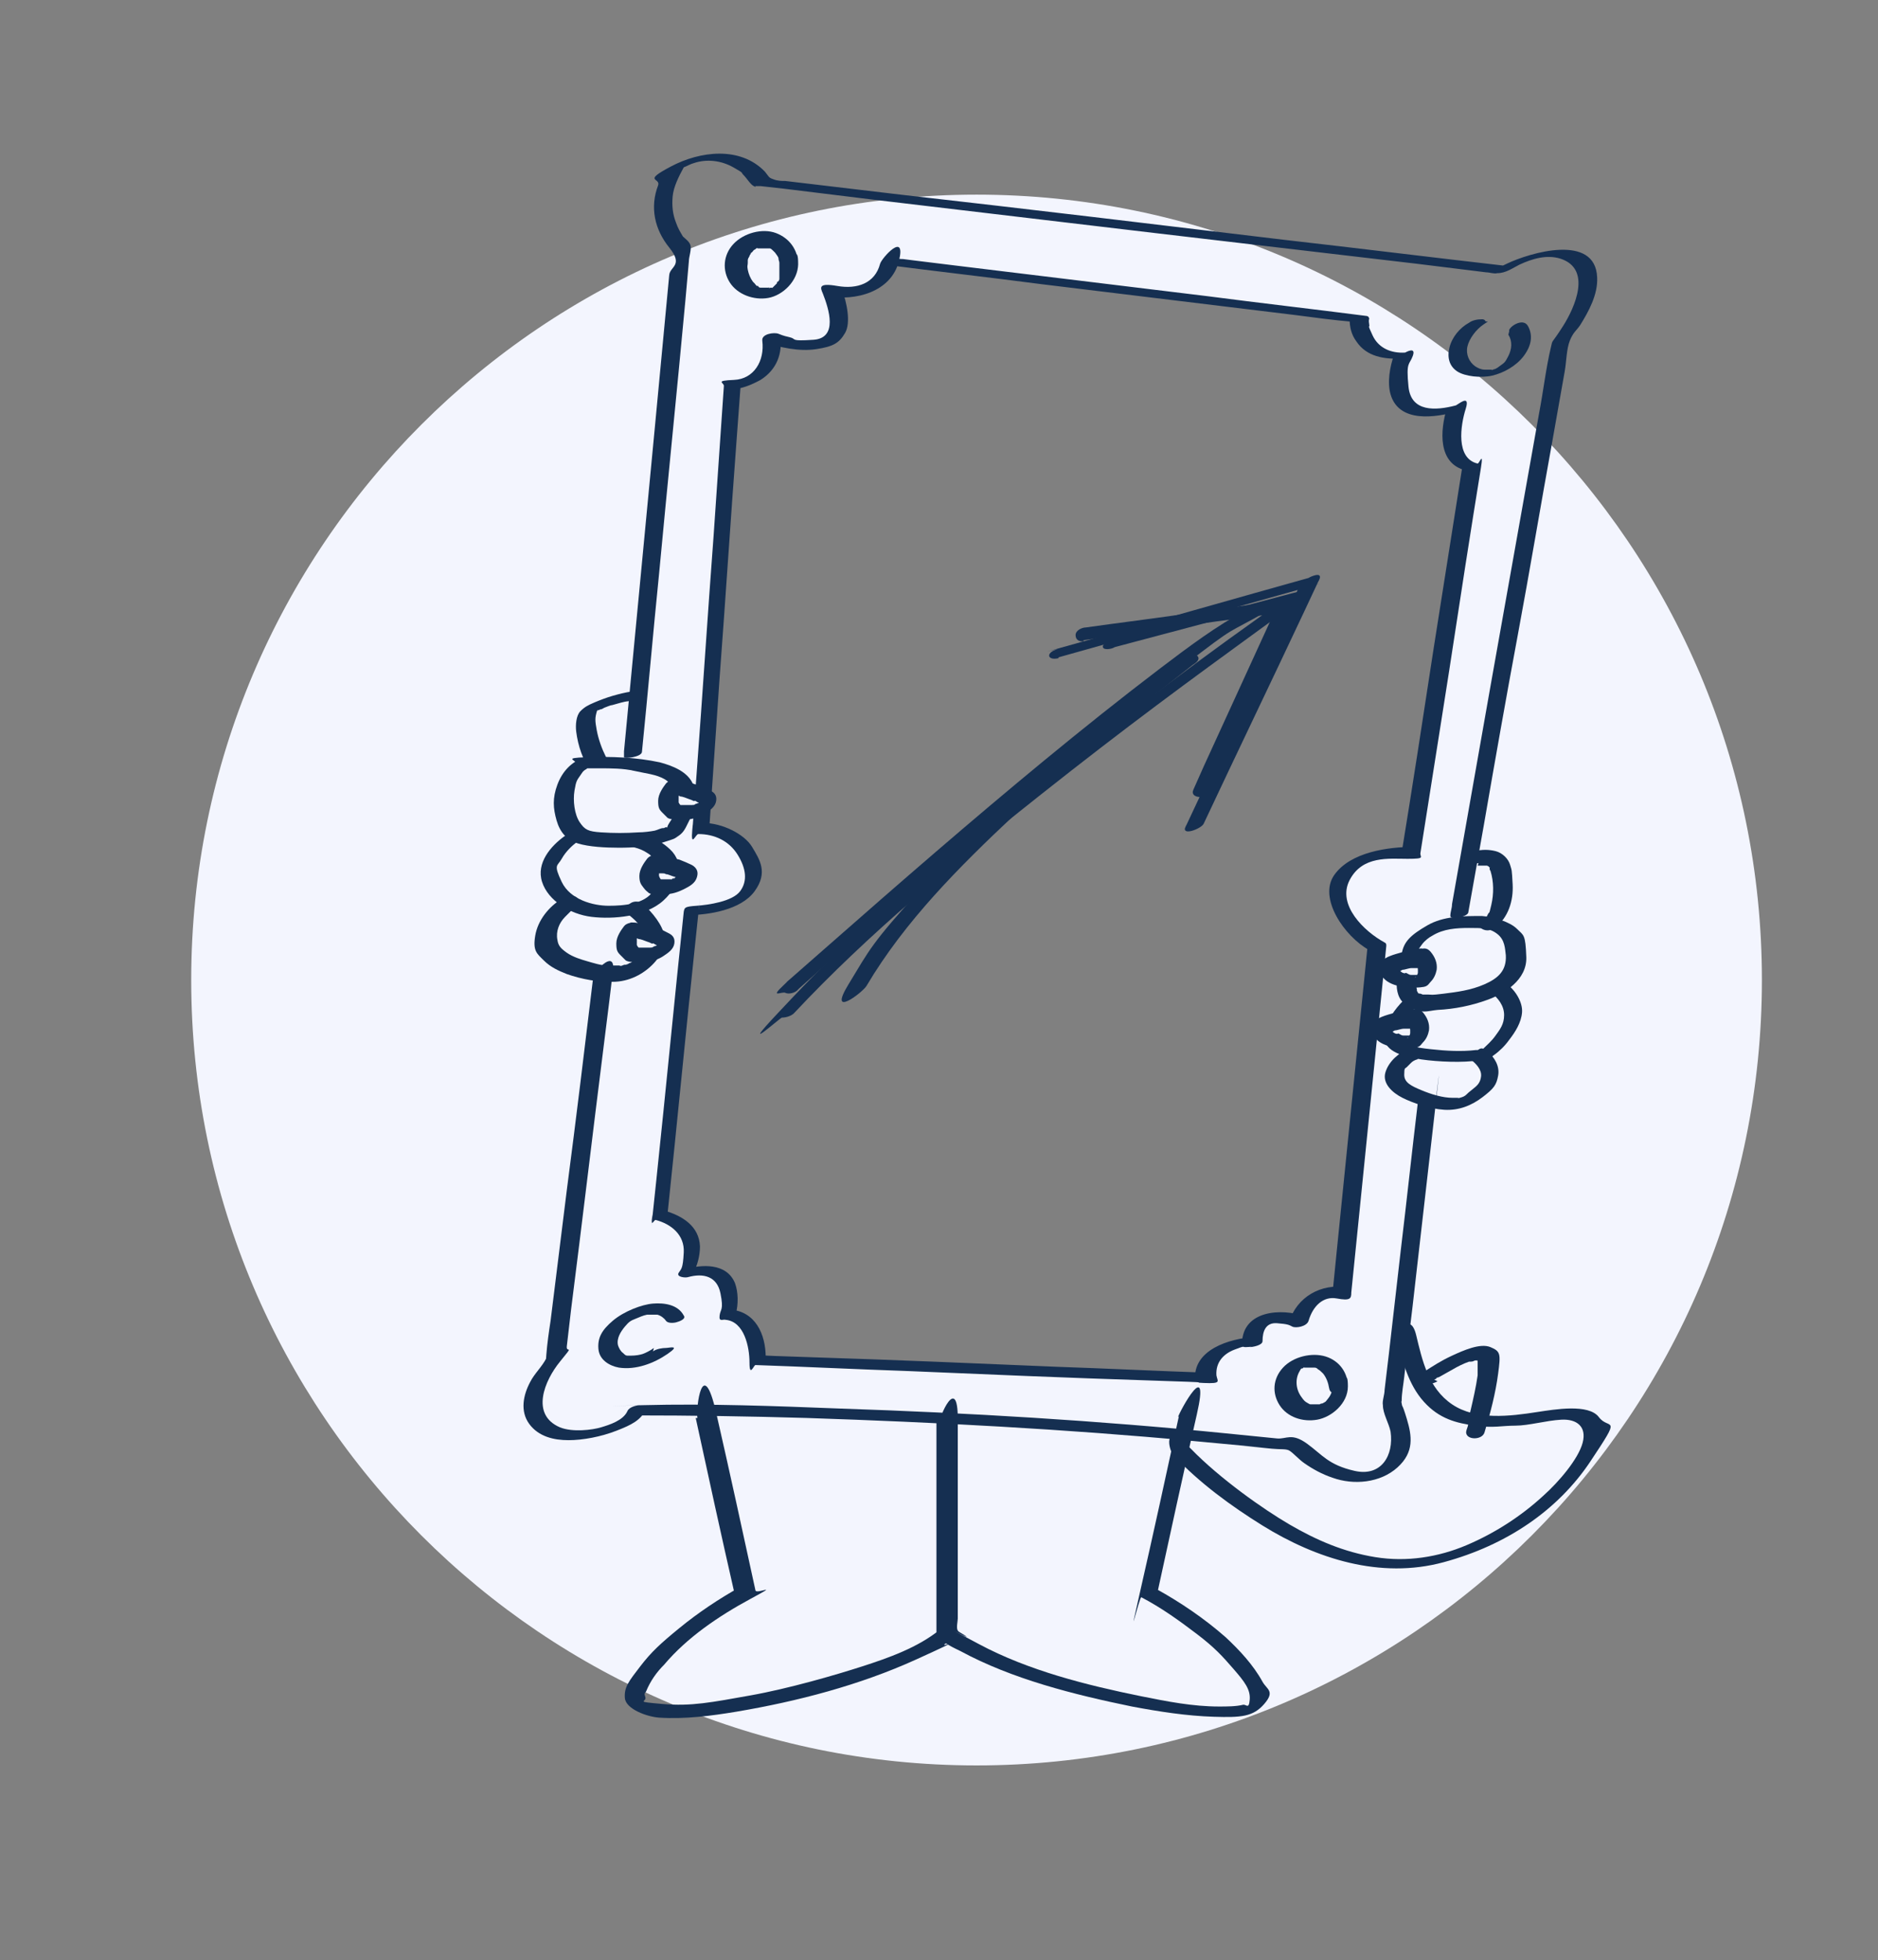 <?xml version="1.0" encoding="UTF-8"?>
<svg xmlns="http://www.w3.org/2000/svg" id="Calque_1" version="1.1" viewBox="0 0 220 229.6" width="220" height="229.6">
  <rect x="0" y="0" width="220" height="229.6" fill="#808080" stroke="none"/>
  <defs>
    <style>
      .st0 {
        fill: #152f51;
      }

      .st1 {
        fill: #f3f5fe;
      }

      .st2 {
        fill: #f3f5fe;
      }
    </style>
  </defs>
  <path class="st1" d="M114.4,22.8c-50.8,0-92,41.2-92,92s41.2,92,92,92,92-41.2,92-92S165.2,22.8,114.4,22.8ZM165.4,99.6s-7.6-.2-8.5,4c-.9,4.1,4.6,7,4.6,7l-4.1,40.6s-4-.8-5,3.3c0,0-5.5-2-5.5,2.4,0,0-5.9.3-5.5,4.3l-52.5-2.1s0-5.2-3.5-5.3c0,0,1.7-6.7-4.9-4.9,0,0,2.9-5.3-3-6.8l3.7-35.7s6.4-.2,7-3.2c.6-3-1.8-6.5-5.9-6.4l3.7-52s5.3-.3,4.6-5.5c0,0,11.1,3.8,7.1-5.5,0,0,5.6,1.1,6.7-3.3l54.9,6.7s-.2,4.7,5.2,4.3c0,0-3.3,9,6.2,6.2,0,0-2,6.1,1.8,6.8l-7,45.2Z"></path>
  <path class="st0" d="M172,106.9c.6-3.4,1.2-6.7,1.8-10.1,1.3-7.5,2.6-14.9,4-22.4s2.7-15.3,4.1-23l1.4-7.9c.2-1.1.2-2.6.6-3.6s.8-1.2,1.2-1.8c1-1.6,2.1-3.6,2-5.6-.2-5.2-7.9-2.9-10.6-1.6s-.9.4-1.3.7l1.7-.4c-8.8-1-17.6-2.1-26.4-3.1-15-1.8-30-3.6-45-5.3l-13.5-1.6c-.4,0-.9,0-1.4-.2-.6-.2-.5-.3-1-.9-2.9-3-7.6-2.4-11-.6s-1.2,1.3-1.5,2.2c-1,2.6-.4,5.2,1.3,7.3s.1,2.2,0,3.2l-1.7,18c-1.2,12.6-2.4,25.2-3.6,37.8v.7c0,.2,2,0,2.1-.6.7-6.9,1.3-13.9,2-20.8,1-10.7,2.1-21.4,3.1-32.2l.4-4.5c0-.5.3-1.3.2-1.8s-.6-.8-.9-1.1c-.3-.5-.6-1-.8-1.6-.4-1-.5-2-.4-3.1s.7-2.3,1.3-3.4-.3.1,0,0,.8-.4,1.2-.5c1.5-.5,3.2-.3,4.6.5s.8.5,1.2.9.8,1.1,1.2,1.3.1,0,.2,0c.2,0,.4,0,.6,0l2.7.3,10.6,1.3,32.9,3.9c10.2,1.2,20.5,2.4,30.7,3.6l8.1,1c.4,0,.9.2,1.3.1,1,0,1.8-.6,2.6-1,1.5-.7,3.2-1.2,4.8-.7,3.7,1.2,1.7,5.7.3,7.9s-1.2,1.5-1.4,2.4c-.6,2.5-.9,5.2-1.4,7.8l-5.7,32-4.5,25.5c0,.5-.2.9-.2,1.4s2,.1,2.1-.4h0Z"></path>
  <path class="st0" d="M68.6,90c.2,0,.4,0,.5,0s-.2,0,0,0,.2,0,.3,0c.3,0,.5,0,.8,0,1.4,0,2.8,0,4.1.3s2.6.4,3.6,1,1.5,2.1,1.2,3.4-.4,1.2-.7,1.7-.1.2-.2.4,0,0,0,.1c0,0,.1-.2,0,0s0,0,0,0c0,0,.2-.1,0,0s0,0-.1,0c-.2.1.1,0,0,0s-.2,0-.3.1c-.2,0,0,0-.1,0-.3,0-.6.2-1,.3-.5.1-1.3.2-1.9.2-1.5.1-2.9.1-4.4,0s-1.9-.3-2.5-1.2-.8-2.5-.6-3.7.3-1.2.7-1.8.3-.4.5-.6,0,0,0,0c0,0,.2-.1.3-.2s.2-.1,0,0c0,0,.3-.1.1,0,.4-.1,1-.4.9-.9s-.9-.5-1.3-.4c-1.5.5-2.6,1.6-3.2,3.2s-.5,2.8-.1,4.2,1.2,2.3,2.5,2.7,3.2.5,4.8.5,3.5-.1,5.1-.6,1.3-.4,1.9-.8.8-.9,1.1-1.5c.7-1.3,1.2-3,.6-4.5s-2.4-2.2-3.9-2.6c-2.8-.6-5.7-.7-8.6-.6s-1.1.3-1.2.8.6.6,1,.6Z"></path>
  <path class="st0" d="M72.9,99.1c.9,0,2,.2,2.9.8,1.7,1,1.7,3,.7,4.5s-3.4,1.7-5.2,1.7-4.5-.7-5.5-2.8-.5-1.8,0-2.7,1.3-1.6,1.7-1.9.6-.7.2-1-1.2,0-1.5.2c-1.7,1.2-3.4,3.2-2.7,5.4s3.3,3.8,5.8,4.1,6.3,0,8.4-1.9,2.5-4.4.8-6-3.2-1.7-4.8-1.8-1.2.2-1.4.6.2.7.6.7h0Z"></path>
  <path class="st0" d="M65.8,105.3c-1.5.9-2.8,2.5-3.1,4.3s.2,2.1,1,2.9,1.7,1.2,2.7,1.6c1.7.6,3.8,1,5.7.9s3.6-1.1,4.7-2.4,1.1-1.9,1-3-1.4-2.8-2.5-3.7-2.6.5-1.6,1.3,1.7,1.6,1.9,2.7,0,1.3-.3,1.7-.2.3-.4.4c-.2.2.1-.1,0,0s-.1.1-.2.2c-.1,0-.3.2-.4.3-.3.2.2-.1,0,0s-.2.1-.3.2-.3.1-.4.2-.2,0-.2.1c-.3.1.2,0,0,0s-.3,0-.5.1-.5,0-.2,0c-.1,0-.2,0-.3,0s-.4,0-.1,0c-.4,0-.8,0-1.1,0-.8,0-1.7-.3-2.4-.5s-1.7-.5-2.4-1-1-.8-1.1-1.5c-.2-1,.2-2,.9-2.7s.4-.4.7-.7.2-.2.3-.2c.2-.1-.2.1,0,0,.4-.2.8-.7.5-1.2s-1.1-.4-1.5-.2h0Z"></path>
  <path class="st0" d="M71,88.7c-.5-1-.9-2.1-1.1-3.2s-.2-1.4,0-2.1,0-.1,0,0,0,0,0,0c0,0,0-.1.1-.2s.1-.1,0,0c0,0,0,0,0,0s.1,0,0,0,0,0,0,0c-.3,0,0,0,0,0s.2,0,.3-.1c.2,0,.3-.1.5-.2.3-.1.7-.3.9-.3.4-.1,1-.3,1.5-.4s.3,0,.5-.1c-.2,0-.3,0,0,0,.4,0,1.1-.2,1.2-.7s-.7-.5-.9-.4c-.7.1-1.5.3-2.2.5s-1.5.5-2.2.8-1.1.5-1.6,1-.6,1.6-.5,2.4.3,1.7.6,2.5.4,1,.6,1.4.9.3,1.2.2,1.1-.4.9-.8h0Z"></path>
  <path class="st0" d="M166.1,111.5c0-.3.3-.6.5-.9.3-.4.8-.8,1.2-1,1.3-.8,2.8-.9,4.3-.9s2.4,0,3.3.7.9,1.7,1,2.5c.1,1.8-.9,2.7-2.5,3.4s-3.2.9-4.8,1.1-1.3.1-1.8.1-.5,0-.7,0c.2,0-.5-.2-.3-.1,0,0-.1,0-.2-.1-.2-.1,0,0,0,0s0-.1-.1-.2,0,0,0-.1c-.1-.4-.1-.6-.1-1,0-1.1.3-2.2.4-3.3s-2-.8-2.2.2c-.3,1.7-1.2,4.6.6,5.8s2.5.7,3.7.6c2-.1,4-.5,5.9-1.2s4.6-2.3,4.5-5-.3-2.5-1.1-3.3-2.7-1.4-4.1-1.5c-2.2,0-4.5,0-6.4,1.1s-2.8,1.9-3,3.4,2,.8,2.2-.2Z"></path>
  <g>
    <path class="st2" d="M166.5,111.9s-3,.3-3.8,1.1,1.5,2.1,3.5,2c0,0,1.8-1.1.3-3Z"></path>
    <path class="st0" d="M166.6,111.1c-.7,0-1.5.2-2.2.4s-1.1.3-1.6.5-1.2.6-1.3,1.3.3,1,.7,1.4,1.1.7,1.7.8.8.2,1.2.2,1.2,0,1.7-.1.6-.4.8-.6c.4-.4.6-.9.7-1.4.1-.8-.2-1.5-.7-2.1s-1-.4-1.5-.2-.8.7-.5,1.1.3.4.4.6v-.2c0,.3.1.5.1.8v-.2c0,.1,0,.2,0,.4s0,.1,0,.2c0,0,0-.2,0-.1s0,0,0,0c0,0,0,.2-.1.3,0,.1.1-.2,0,0s0,0,0,.1c0,0-.1.1-.2.2,0,0,.2-.2,0,0s0,0,0,0c0,0,0,0-.1,0-.1.1.2-.1.2-.1l.6-.2c0,0-.2,0-.3,0-.2,0,0,0,.1,0,0,0-.1,0-.1,0-.2,0-.4,0-.5,0s0,0-.1,0c-.1,0,.2,0,0,0s-.2,0-.3,0c-.2,0-.3-.1-.5-.2s-.1,0-.2,0c-.1,0,.1,0,0,0s0,0-.1,0c-.1,0-.3-.1-.4-.2s0,0-.1-.1c-.2-.1.1.1,0,0s-.1-.2-.2-.3v.2c0,0,0-.2,0-.2v.2s0,0,0,0c0-.1,0,.1,0,.1,0,0,0,0,0,0,0,0,0,0,0,0s0,0,0,0,0,0,0,0c0,0-.2.2-.1.1s0,0,0,0c0,0,.2-.1,0,0s0,0,0,0,.1,0,.2,0,0,0,.1,0,0,0,0,0c.1,0-.2,0-.2,0,.2,0,.3-.1.5-.2.3,0,.7-.2,1.1-.2s0,0,.1,0c.2,0-.3,0-.1,0s.2,0,.2,0c.1,0,.3,0,.4,0s.3,0,.4,0c.3,0,.6-.1.8-.3s.4-.4.4-.6c0-.5-.5-.7-1-.7Z"></path>
  </g>
  <g>
    <path class="st2" d="M76.4,101.4s3,.4,3.8,1.2-1.6,2.1-3.6,1.8c0,0-1.8-1.1-.2-3.1Z"></path>
    <path class="st0" d="M76,102.1c.4,0,.7.1,1.1.2s0,0,.1,0c.1,0-.2,0,0,0s.2,0,.3,0c.2,0,.4,0,.5.1.3,0,.6.2,1,.3s0,0,0,0c.1,0-.1,0-.1,0,0,0,0,0,.1,0,0,0,.1,0,.2.1s0,0,0,0c.1,0,0,0,0,0,0,0,0,.1.1.2v-.2c0,0,0,0,0,.1v-.2s0,0,0,.1,0-.2,0-.1,0,0,0,0c0,.2.2-.2,0,0s-.2.2,0,0c0,0-.1,0-.2.1s-.2,0-.2.1c0,0,.3-.1.1,0s0,0-.1,0c0,0-.2,0-.2.1s0,0-.1,0c-.2,0,0,0,.1,0,0,0-.2,0-.3,0s-.2,0-.3,0-.5,0,0,0c-.2,0-.4,0-.6,0s0,0-.1,0c-.2,0,.2,0,0,0s-.2,0-.3,0l.5.2s0,0,0,0c0,0-.2-.3,0,0-.2-.2-.3-.3-.4-.6v.2c0-.2,0-.4,0-.6v.2c0-.1,0-.2,0-.3s0-.1,0-.2,0-.1,0,0,0,0,0,0c0-.1.1-.3.2-.4s0,0,0-.1c0,0,0,.1,0,0,0,0,0,0,0,0,0,0,.1-.2.2-.2.1-.2.2-.4.2-.6s-.3-.4-.5-.4c-.5-.2-1.2,0-1.5.4s-.9,1.2-.9,2,.2,1,.5,1.4.4.4.6.6c.3.2.9.2,1.3.2s.8,0,1.2-.1c.7-.1,1.4-.4,2.1-.8s1-.8,1.1-1.4-.3-1-.7-1.2-.9-.4-1.4-.6c-.8-.2-1.6-.4-2.4-.5s-.6,0-.9.1-.5.3-.6.5c-.2.5.2.8.7.9Z"></path>
  </g>
  <path class="st0" d="M164.4,117.2c-1,1-2,2.4-2.2,3.8-.4,2.1,2.1,2.7,3.7,3s4.5.5,6.6.3,1.8-.2,2.5-.7,1.3-1.1,1.8-1.8c.7-.9,1.4-2,1.5-3.2s-.8-2.7-2-3.5-2.6.4-1.7,1.1,1.6,1.6,1.6,2.7-.5,1.7-1,2.4-1,1.1-1.5,1.6,0,0-.1.1c-.1,0,.2-.2,0,0,.3-.2-.2,0,.1,0-.1,0-.3,0-.4,0,.3,0-.3,0-.4,0-1.7.2-3.5.1-5.3-.1s-3.4-.4-3.4-1.8.5-1.6,1-2.3.4-.6.7-.9.3-.3.2-.2,0,0,0,0c.3-.3.2-.7-.2-.8s-1.2,0-1.5.4h0Z"></path>
  <path class="st0" d="M165.1,122.8c-1.2.5-2.4,1.5-2.8,2.8s.8,2.4,2,3,3.2,1.3,4.9,1.4,3.2-.5,4.5-1.5,1.6-1.4,1.8-2.5-.4-2.1-1.2-2.8-1-.3-1.4,0-1,.6-.5,1,1.2,1.1,1.1,1.9-.5,1.1-1,1.5-.5.4-.7.6-.4.3-.8.4-.3.1-.1,0,0,0,0,0c-.2,0,.2,0-.1,0s-.2,0-.3,0c.2,0-.2,0-.3,0-1.2,0-2.5-.4-3.7-.9s-2-.9-2-1.8.1-.7.3-.9.2-.2.3-.3,0,0,.1-.1.2-.2.1-.1c.2-.2.4-.3.7-.4s-.2.1,0,0,0,0,0,0,0,0,0,0c.3-.2.8-.6.5-1s-1.1-.2-1.4,0h0Z"></path>
  <path class="st0" d="M173.1,101.4c.2,0-.3,0-.2,0s.2,0,.3,0,.3,0,.4,0,0,0,0,0c0,0,0,0,.1,0,0,0,.2,0,.3,0s.2,0,0,0c0,0,.2,0,.2,0,.2,0,0,0,0,0s.2.1.2.1,0,.1.1.1,0,0,0,.1c0,0,0-.1,0,0,0,.1,0,.2.1.3.4,1.3.4,2.7.1,4s-.2.7-.4,1.1-.1.2-.3.4-.1.2-.2.2-.1.1,0,0-.1,0-.1,0c-.3.3-.6.8-.1,1.1s1.1.2,1.5-.1c1.6-1.2,2.2-3.2,2.1-5.1s-.1-1.6-.3-2.3-.9-1.4-1.7-1.6-1.6-.2-2.4,0-1,.5-.9,1,.9.5,1.3.4h0Z"></path>
  <path class="st0" d="M69.5,114.4c-1,8.3-2,16.6-3.1,25l-1.9,15.3c-.2,1.3-.4,2.7-.5,4s0,.5,0,.4c-.5,1-1.4,1.8-1.9,2.8-.8,1.5-1.2,3.4-.1,4.9s2.9,1.9,4.6,1.9,3.8-.4,5.6-1.1,2.8-1.2,3.5-2.5l-1.5.7c6.8,0,13.5.1,20.3.3,15.1.5,30.3,1.3,45.3,2.7s4.2.4,6.2.6,2,.2,3,.3,1.6,0,2,.2,1.2,1.1,1.8,1.5c1,.7,2.1,1.3,3.3,1.7,2.5.9,5.6.6,7.6-1.2s1.7-3.7,1.1-5.7-.5-1.2-.6-1.8,0,0,0-.3c0-.9.2-1.9.3-2.8.4-3.7.9-7.4,1.3-11.1.8-7,1.6-14,2.4-21s0-.3,0-.4c0-.7-2.1-.2-2.1.3-.7,5.8-1.3,11.5-2,17.3l-1.4,12.2-.5,4.2c0,.6-.3,1.3-.2,1.8,0,1,.7,2.1.9,3.1.4,2.8-1.1,5.3-4.2,4.6s-3.8-1.9-5.6-3.2-2.4-.5-3.5-.6c-2-.2-4-.4-6-.6-15-1.5-30.1-2.4-45.1-2.9-7.7-.3-15.5-.6-23.2-.4s-.2,0-.3,0c-.4,0-1.3.2-1.5.7-.5,1.1-2.1,1.6-3.1,1.9s-3.3.6-4.8,0c-3.5-1.5-1.8-5.5,0-7.7s.7-.9.8-1.8l.5-4.3c1.3-10.2,2.5-20.4,3.8-30.7s.7-5.9,1.1-8.8-2.1-.2-2.1.3h0Z"></path>
  <path class="st0" d="M103.6,31c6.2.8,12.4,1.5,18.5,2.3l29.6,3.6c2.3.3,4.5.6,6.8.8l-.4-.4c0,1,.2,1.9.8,2.7,1.2,1.8,3.3,2.1,5.3,2l-.9-.4c-.5,1.4-.8,3.2-.4,4.6,1,3.4,5.3,2.7,7.8,2l-1.2-.4c-.8,2.6-1.1,6.5,2.2,7.3l-.4-.4c-.8,5.1-1.6,10.1-2.4,15.2-1.3,8.1-2.5,16.3-3.8,24.4s-.6,3.7-.9,5.6l1.5-.7c-3.1,0-7.5.6-9.4,3.3s1.2,7.2,4.1,8.8l-.2-.4c-1.2,11.9-2.4,23.7-3.6,35.6l-.5,5,1.7-.7c-3-.5-5.9,1.1-6.8,4.1l1.9-.7c-2.8-1-7.3-.7-7.4,3.1l1.5-.7c-3,.2-7.3,1.5-7,5.1l1.5-.9c-5.9-.2-11.9-.5-17.8-.7-9.4-.4-18.8-.8-28.2-1.1s-4.3-.2-6.5-.3l.7.3c0-2.7-1.2-5.4-4.2-5.6l.7.5c.3-1.1.3-2.5-.1-3.6-1-2.4-3.9-2.2-6-1.6l1.1.5c.5-1,.8-2.1.8-3.2-.1-2.4-2.1-3.6-4.2-4.2l.4.4c1.1-10.4,2.1-20.9,3.2-31.3s.3-3,.5-4.4l-1.5.7c2.6,0,6.4-.6,8-2.8s.6-3.7-.3-5.2-3.5-2.8-5.7-2.8l.7.5c.4-5.8.8-11.7,1.2-17.5.7-9.3,1.3-18.7,2-28s.3-4.3.5-6.5l-1.2.7c1.2,0,2.4-.5,3.5-1.1,1.9-1.2,2.6-3.1,2.3-5.2l-1.9.8c1.9.6,4.1,1.1,6.1.8s2.7-.7,3.4-1.9.2-3.6-.4-5.2l-1.7.9c3.3.6,7.5-.5,8.4-4.1s-2-.4-2.2.3c-.6,2.3-2.7,3-5,2.6s-2,.2-1.7.9c.7,1.8,1.8,5.2-1.1,5.4s-1.9-.1-2.8-.3-1-.3-1.3-.4c-.5-.2-2,0-1.9.8.3,2.4-1,4.5-3.3,4.6s-1.2.3-1.2.7c-.4,5.8-.8,11.7-1.2,17.5-.7,9.3-1.3,18.7-2,28s-.3,4.3-.5,6.5.4.5.7.5c1.9,0,3.6.8,4.6,2.4s1.2,3.1.3,4.3-3.7,1.6-5.1,1.7-1.4.2-1.5.7c-1.1,10.4-2.1,20.9-3.2,31.3s-.3,3-.5,4.4.2.4.4.4c1.9.5,3.4,1.8,3.3,3.8s-.3,1.9-.6,2.4.8.6,1.1.5c1.8-.5,3.4-.1,3.8,1.9s0,1.8-.1,2.6.4.4.7.5c2.2.2,2.8,3.2,2.8,5s.5.3.7.3c5.9.2,11.9.5,17.8.7,9.4.4,18.8.8,28.2,1.1s4.3.2,6.5.3,1.6-.2,1.5-.9c-.1-1.5.8-2.5,2.1-3s.9-.3,1.3-.3,1.1-.1.5,0c.3,0,1.5-.2,1.5-.7,0-1.2.4-2.2,1.7-2.1s1.4.2,1.8.4,1.7,0,1.9-.7c.5-1.7,1.7-2.9,3.3-2.6s1.7,0,1.7-.7c1.2-11.9,2.4-23.7,3.6-35.6l.5-5c0-.2,0-.3-.2-.4-2.4-1.3-5.6-4.4-4.1-7.3s4.6-2.5,6.8-2.5,1.4-.2,1.5-.7c.8-5.1,1.6-10.1,2.4-15.2,1.3-8.1,2.5-16.3,3.8-24.4s.6-3.7.9-5.6-.2-.4-.4-.4c-2.6-.6-2-4.5-1.4-6.4s-1-.4-1.2-.4c-2.3.6-5.2.8-5.5-2.2s.1-2.5.5-3.6-.7-.5-.9-.4c-1.6.1-3.1-.5-3.8-2s-.3-.8-.4-1.3,0-.7,0-.6c0-.3-.2-.4-.4-.4-6.2-.8-12.4-1.5-18.5-2.3-9.9-1.2-19.7-2.4-29.6-3.6s-4.5-.6-6.8-.8-1.2,0-1.5.4-.3.7.2.7Z"></path>
  <path class="st0" d="M124,77c8.6-2.4,17.3-4.9,25.9-7.3s2.5-.7,3.7-1.1l-1.2-.3c-3.9,8.3-7.9,16.6-11.8,24.9s-1.1,2.4-1.7,3.6,1.8.3,2.1-.3c3.9-8.3,7.9-16.6,11.8-24.9s1.1-2.4,1.7-3.6-1.1-.4-1.2-.3c-8.6,2.4-17.3,4.9-25.9,7.3s-2.5.7-3.7,1.1-1,1.3.3,1h0Z"></path>
  <path class="st0" d="M126.9,75c6.9-1,13.9-2,20.8-2.9l2.9-.4-.9-.9c-2.9,6.3-5.8,12.7-8.7,19l-1.2,2.7c-.5,1.1,1.7,1.1,2.1.3,2.9-6.3,5.8-12.7,8.7-19l1.2-2.7c.3-.6-.4-1-.9-.9-6.9,1-13.9,2-20.8,2.9l-2.9.4c-.4,0-1.2.3-1.2.9s.5.8,1,.7h0Z"></path>
  <path class="st0" d="M130.6,75.8c6.4-1.7,12.8-3.4,19.2-5.1l2.7-.7-1-.5c-5,3.5-10,7.1-14.9,10.8-10.3,7.7-20.5,15.6-30.2,24s-10.5,9.3-15.3,14.4.3.5.5.5c.5,0,1.1-.2,1.4-.5,8.8-9.4,18.8-17.6,28.9-25.6s17.2-13.2,26-19.6,3.4-2.5,5.2-3.7-.6-.6-1-.5c-6.4,1.7-12.8,3.4-19.2,5.1l-2.7.7c-.2,0-1.1.3-1,.7s1,.2,1.2.1h0Z"></path>
  <path class="st0" d="M93.6,115.8c4.8-4.3,9.7-8.6,14.6-12.8,8.9-7.7,17.9-15.4,27.3-22.6s7.5-5.8,11.5-8,.1-1.6-.9-1c-3.6,1.9-6.9,4.4-10.2,6.9-4.6,3.5-9.1,7.1-13.6,10.8-8.5,7-16.9,14.3-25.2,21.6s-3.6,3.1-5.3,4.7-.2.7.2.9,1.2,0,1.5-.4h0Z"></path>
  <path class="st0" d="M138.6,76.9c-3.6,2.7-7.1,5.5-10.6,8.4-7,5.8-13.8,11.9-19.9,18.6s-6.2,7.3-8.7,11.4,1.6,1,2.1.2c4.5-7.6,10.9-14,17.3-20,5.6-5.3,11.5-10.2,17.6-15s2.4-1.9,3.6-2.8-.6-1.5-1.4-.9h0Z"></path>
  <path class="st0" d="M81.5,166.1c1.5,6.9,3,13.8,4.6,20.8l.6-1c-2.5,1.4-4.9,3-7.1,4.8s-3.3,2.8-4.6,4.5-1.9,2.4-1.8,3.7,2.6,2.2,4,2.3c3,.2,6.1-.2,9.1-.7,7.1-1.2,14.4-3.1,21-6.1s2.4-1.2,3.5-1.9,1-.8,1.1-1.6c0-2.4,0-4.7,0-7.1v-17.3c0-1.2-2.2-.9-2.2.1v24.9l.4-.6c-2.6,2.1-6,3.3-9.1,4.3s-8.6,2.6-13.1,3.4-6.9,1.3-10.3,1-1.8-.2-2-.8,0-.4.1-.7c.5-1.2,1.2-2.2,2.1-3.1,2.7-3.2,6.4-5.7,10.1-7.7s.7-.5.6-1c-1.5-6.9-3-13.8-4.6-20.8s-2.4-.5-2.2.6h0Z"></path>
  <path class="st0" d="M138.1,165.9c-1.5,6.9-3,13.8-4.6,20.8s0,.3.2.4c2.3,1.2,4.4,2.7,6.5,4.3s3,2.6,4.3,4.1,2,2.4,1.9,3.6-.4.5-.8.6c-.8.2-1.9.2-2.8.2-3.1,0-6.1-.6-9.1-1.2-6.4-1.3-13.2-3-19-6.1s-1-.5-1.5-.9-.9-.5-1-.7c-.2-.3,0-1.1,0-1.4v-7.5c0-5.3,0-10.6,0-15.9s-2.2-.2-2.2.6c0,4.9,0,9.9,0,14.8v8.5c0,.4-.2,1.2,0,1.6.3.7,1.9,1.4,2.5,1.7,6.1,3.3,13.3,5.1,20.1,6.5,3.2.6,6.4,1.1,9.6,1.2s4.6,0,5.9-1.5.3-1.7-.2-2.6c-1.1-2-2.7-3.7-4.3-5.2-2.5-2.2-5.3-4.1-8.2-5.7l.2.4c1.5-6.9,3-13.8,4.6-20.8s-2-.4-2.2.3h0Z"></path>
  <path class="st0" d="M137.5,170.5c3,3.2,6.7,5.9,10.4,8.2,6.3,3.9,13.8,6.3,21.2,4.3s13.4-6.1,17.2-11.8,2.2-3.6,1-5.2-5.2-.9-7.2-.6c-3.2.5-7.2,1-10-.9s-3.5-5.2-4.2-8.1-2.3-.2-2.2.6c.6,2.5,1.3,5.2,3.1,7.2s3.8,2.5,6,2.8,3.1,0,4.7,0,3.6-.6,5.4-.7,3,.8,2.5,2.7-2.8,4.6-4.6,6.2c-2.6,2.4-5.7,4.4-9,5.8s-7,2-10.7,1.4-6.9-2-10-3.8-8.2-5.4-11.6-8.9-2.6.3-2,.8h0Z"></path>
  <path class="st0" d="M168,161.6c0,0,.1,0,.2-.1.2-.1-.2.2,0,0s.2-.1.4-.2c.5-.3,1.1-.6,1.6-.9s1.3-.7,1.9-.9.3-.1,0,0c0,0,.2,0,.2,0,.1,0,.2,0,.4-.1s.6,0,.2,0c0,0,.1,0,.2,0,.2,0,0,0,0,0,.3,0-.1,0,0,0-.2,0-.2,0,0,0-.2-.1-.1-.1,0,0,.1.1,0-.2,0,0s0,.2,0,.3c0,.2,0-.1,0,.1s0,.3,0,.4c0,.3,0,.6,0,.9-.2,1.4-.5,2.7-.8,4s-.2.7-.3,1c0-.2,0,0,0,0,0,0,0,.2,0,.3s0,.2,0,.3c0,.3-.1.5-.2.8-.4,1.2,1.8,1.3,2.1.3.7-2.3,1.3-4.6,1.6-6.9s.3-2.6-.9-3.1-3.2.4-4.5,1-2.2,1.2-3.3,1.9-.5.9,0,1.2,1.1.2,1.6-.1h0Z"></path>
  <g>
    <path class="st2" d="M165.6,119s-3,.3-3.8,1.1,1.5,2.1,3.5,2c0,0,1.8-1.1.3-3Z"></path>
    <path class="st0" d="M165.7,118.2c-.7,0-1.5.2-2.2.4s-1.1.3-1.6.5-1.2.6-1.3,1.3.3,1,.7,1.4,1.1.7,1.7.8.8.2,1.2.2,1.2,0,1.7-.1.6-.4.8-.6c.4-.4.6-.9.7-1.4.1-.8-.2-1.5-.7-2.1s-1-.4-1.5-.2-.8.7-.5,1.1.3.4.4.6v-.2c0,.3.1.5.1.8v-.2c0,.1,0,.2,0,.4s0,.1,0,.2c0,0,0-.2,0-.1s0,0,0,0c0,0,0,.2-.1.3,0,.1.1-.2,0,0s0,0,0,.1c0,0-.1.1-.2.2,0,0,.2-.2,0,0s0,0,0,0c0,0,0,0-.1,0-.1.1.2-.1.2-.1l.6-.2c0,0-.2,0-.3,0-.2,0,0,0,.1,0,0,0-.1,0-.1,0-.2,0-.4,0-.5,0s0,0-.1,0c-.1,0,.2,0,0,0s-.2,0-.3,0c-.2,0-.3-.1-.5-.2s-.1,0-.2,0c-.1,0,.1,0,0,0s0,0-.1,0c-.1,0-.3-.1-.4-.2s0,0-.1-.1c-.2-.1.1.1,0,0s-.1-.2-.2-.3v.2c0,0,0-.2,0-.2v.2s0,0,0,0c0-.1,0,.1,0,.1,0,0,0,0,0,0,0,0,0,0,0,0s0,0,0,0,0,0,0,0c0,0-.2.2-.1.1s0,0,0,0c0,0,.2-.1,0,0s0,0,0,0,.1,0,.2,0,0,0,.1,0,0,0,0,0c.1,0-.2,0-.2,0,.2,0,.3-.1.5-.2.3,0,.7-.2,1.1-.2s0,0,.1,0c.2,0-.3,0-.1,0s.2,0,.2,0c.1,0,.3,0,.4,0s.3,0,.4,0c.3,0,.6-.1.8-.3s.4-.4.4-.6c0-.5-.5-.7-1-.7Z"></path>
  </g>
  <g>
    <path class="st2" d="M74.3,109.1s3,.6,3.7,1.4-1.7,2-3.7,1.7c0,0-1.7-1.2,0-3.1Z"></path>
    <path class="st0" d="M73.9,109.9c.1,0,.2,0,.3,0s.1,0,.2,0c.1,0-.3,0-.1,0s0,0,.1,0c.1,0,.3,0,.4.1.3,0,.7.2,1,.3s.3.1.5.2.1,0,.2,0,0,0,.1,0,0,0,0,0c0,0-.2-.1-.1,0,.1,0,.3.2.4.2s0,0,0,0c0,0-.2-.2,0,0s0,.1.1.2v-.2c0,0,0,.1,0,.2v-.2s0,.1,0,.1c0,0,.1-.2,0-.1s0,0,0,0c0,.1.1-.2,0,0s0,0,0,0,0,0,0,0c0,0,.2-.2,0,0s-.1,0-.2.1-.2,0,0,0,0,0,0,0c-.2,0-.3.2-.5.2s.3-.1.1,0,0,0-.1,0c0,0-.2,0-.3,0s-.2,0-.3,0c-.2,0,.3,0,0,0s0,0-.1,0c-.2,0-.4,0-.6,0s.3,0,0,0-.1,0-.2,0c-.1,0-.2,0-.3,0l.5.2s0,0,0,0,0,0,0,0c0,0,.2.2,0,0s-.3-.3-.4-.5v.2c0-.2,0-.4,0-.6v.2c0-.1,0-.2,0-.3s0-.1,0-.2c0-.1,0,0,0,0,0,0,0,0,0-.1,0,0,0-.1,0-.2s.1-.1.1-.2c0,0-.1.1,0,0s0,0,0-.1c0,0,.1-.2.2-.3.3-.4.2-.9-.3-1s-1.2,0-1.5.4-.9,1.2-.9,2,.1,1,.5,1.4.4.4.6.6c.3.2.9.2,1.3.2s.7,0,1.1,0c.7-.1,1.4-.3,2-.7s1.2-.8,1.3-1.5-.3-1-.7-1.2-.9-.5-1.4-.6c-.8-.3-1.6-.5-2.4-.6s-.6,0-.9.1-.5.3-.6.5-.1.4,0,.6.4.3.6.3Z"></path>
  </g>
  <g>
    <path class="st2" d="M79.2,92.4s3,.6,3.7,1.4-1.7,2-3.7,1.7c0,0-1.7-1.2,0-3.1Z"></path>
    <path class="st0" d="M78.8,93.2c.1,0,.2,0,.3,0s.1,0,.2,0c.1,0-.3,0-.1,0s0,0,.1,0c.1,0,.3,0,.4.1.3,0,.7.2,1,.3s.3.1.5.2.1,0,.2,0,0,0,.1,0,0,0,0,0c0,0-.2-.1-.1,0,.1,0,.3.2.4.2s0,0,0,0c0,0-.2-.2,0,0s0,.1.1.2v-.2c0,0,0,.1,0,.2v-.2s0,.1,0,.1c0,0,.1-.2,0-.1s0,0,0,0c0,.1.1-.2,0,0s0,0,0,0,0,0,0,0c0,0,.2-.2,0,0s-.1,0-.2.1-.2,0,0,0,0,0,0,0c-.2,0-.3.2-.5.2s.3-.1.1,0,0,0-.1,0c0,0-.2,0-.3,0s-.2,0-.3,0c-.2,0,.3,0,0,0s0,0-.1,0c-.2,0-.4,0-.6,0s.3,0,0,0-.1,0-.2,0c-.1,0-.2,0-.3,0l.5.2s0,0,0,0,0,0,0,0c0,0,.2.2,0,0s-.3-.3-.4-.5v.2c0-.2,0-.4,0-.6v.2c0-.1,0-.2,0-.3s0-.1,0-.2c0-.1,0,0,0,0,0,0,0,0,0-.1,0,0,0-.1,0-.2s.1-.1.1-.2c0,0-.1.1,0,0s0,0,0-.1c0,0,.1-.2.2-.3.3-.4.2-.9-.3-1s-1.2,0-1.5.4-.9,1.2-.9,2,.1,1,.5,1.4.4.4.6.6c.3.2.9.2,1.3.2s.7,0,1.1,0c.7-.1,1.4-.3,2-.7s1.2-.8,1.3-1.5-.3-1-.7-1.2-.9-.5-1.4-.6c-.8-.3-1.6-.5-2.4-.6s-.6,0-.9.1-.5.3-.6.5-.1.4,0,.6.4.3.6.3Z"></path>
  </g>
  <path class="st0" d="M91.3,31.9c0,.1,0,.3,0,.4s0,.2,0,.3,0,.2,0,0c0,.1,0,.3-.2.4s0,.1-.1.2c0,.2,0,0,0,0s-.2.2-.3.3,0,0,0,0c0,0-.1.1-.2.2s0,0-.1,0c-.2.2.2,0,0,0s0,0-.1,0-.3.1-.2,0,0,0-.1,0c0,0-.1,0-.2,0-.2,0,.3,0,0,0s-.1,0-.2,0-.3,0,0,0c0,0-.1,0-.2,0s-.1,0-.2,0c-.3,0,.2,0,0,0s-.3,0-.4-.2c-.2-.1.1,0,0,0s0,0-.1,0c-.1,0-.2-.2-.3-.3-.2-.2,0,0,0,0s-.1-.1-.2-.2c-.3-.4-.5-.9-.6-1.4s0-.5,0-.8,0-.3,0-.1c0,0,0-.1,0-.2,0-.2.1-.3.2-.5.1-.2,0,0,0,0s0-.1.1-.2,0-.1.1-.2.2-.2,0,0c.1,0,.2-.2.3-.3s0,0,0,0c0,0,.2-.1.3-.2s.1,0,.2,0c-.3,0,0,0,0,0s.1,0,.2,0c.3,0-.2,0,0,0s.1,0,.2,0,.3,0,.1,0,.1,0,.1,0c0,0,.2,0,.3,0,.3,0-.2,0,0,0s.2,0,.2,0,.1,0,.2,0c0,0,0,0,0,0,0,0,0,0,.1,0,.1,0,.3.2.4.3s.1.1,0,0c0,0,.1.1.2.2.2.3.4.5.4.7s.1.3.1.5,0,.2,0,.4c0,.5.5.8,1,.7s1.2-.3,1.2-.9c0-1.7-1-3.1-2.6-3.7s-3.8,0-5,1.3-1.3,3.1-.4,4.5,2.8,2.1,4.5,1.8,3.5-2,3.5-4-.5-.8-1-.7-1.2.3-1.2.9Z"></path>
  <path class="st0" d="M156.1,162.2c0,.6-.1,1.1-.5,1.6s-.2.3-.5.5c.2-.1-.2.1-.2.1-.2.1,0,0,0,0,0,0-.2,0-.3.1-.1,0,.3,0,0,0s-.3,0-.1,0-.4,0-.2,0-.1,0-.1,0c0,0-.1,0-.2,0-.2,0,.2,0,0,0s-.2,0-.2,0-.3,0-.1,0c0,0-.1,0-.2,0-.1,0-.2-.1-.4-.2-.2-.1-.4-.3-.6-.6-.7-.9-.8-2.1-.3-3s.1-.2.2-.3c0,.1,0,0,0,0,0,0,0-.1.1-.1s.1,0,.2-.1c.1-.1-.2.1,0,0s0,0,.1,0c0,0,0,0,.1,0-.1,0-.1,0,0,0,0,0,.1,0,.2,0,.3-.1-.2,0,0,0s.1,0,.2,0c-.2,0,0,0,0,0s.1,0,.2,0c-.2,0,0,0,0,0s.1,0,.2,0c.2,0,0,0,0,0s.2,0,.2,0,.2,0,.1,0c.2,0,.3.1.4.2.2.1.4.3.6.5.4.5.6,1.1.7,1.7s.5.6,1,.6,1.2-.3,1.2-.8c0-1.6-1-3-2.6-3.5s-3.8,0-5,1.3-1.3,3-.4,4.4,2.7,2,4.4,1.7,3.6-1.9,3.6-3.9-.5-.6-1-.6-1.2.3-1.2.8Z"></path>
  <path class="st0" d="M176.7,39.2c.5.8.4,1.7,0,2.5s-.5.8-.9,1.1-.4.3-.6.4-.1,0-.3.1-.1,0-.2,0c.1,0,0,0,0,0s-.2,0-.1,0,0,0-.1,0c-.2,0,.2,0,0,0s-.1,0-.2,0c-.2,0,.1,0,0,0s0,0-.1,0c-.2,0,0,0,0,0,0,0-.2,0-.3,0-.4,0-.8-.2-1.1-.4-.7-.5-1.1-1.4-.9-2.3s1-2,1.9-2.6.3-.2.2-.4-.3-.2-.4-.2c-.5,0-1.1.1-1.5.4-1.1.6-2,1.7-2.3,2.9s0,2.2.9,2.8,2.8.8,4.1.5,2.8-1.1,3.7-2.3,1.1-2.4.5-3.5-2.4.2-2.2.6h0Z"></path>
  <path class="st0" d="M76.6,157.9c-.4.3-1,.6-1.3.7s-.8.2-1.4.2c0,0-.2,0-.2,0,0,0-.1,0-.2,0-.2,0-.3-.1-.5-.3-.3-.2-.5-.6-.6-.9-.2-.8.3-1.6.8-2.2s.7-.7,1.2-.9.9-.4,1.4-.5c-.1,0,0,0,0,0,0,0,.2,0,.2,0,.1,0,.2,0,.4,0s.4,0,.6,0c.4.1.8.4,1,.7s.8.3,1.2.2,1.2-.4.9-.8c-.7-1.3-2.3-1.5-3.6-1.4s-3.4.9-4.7,2-1.8,2-1.7,3.3,1.3,2,2.4,2.2c2,.3,4.1-.5,5.7-1.6s.2-.7-.2-.7-1.1.1-1.5.4h0Z"></path>
</svg>
